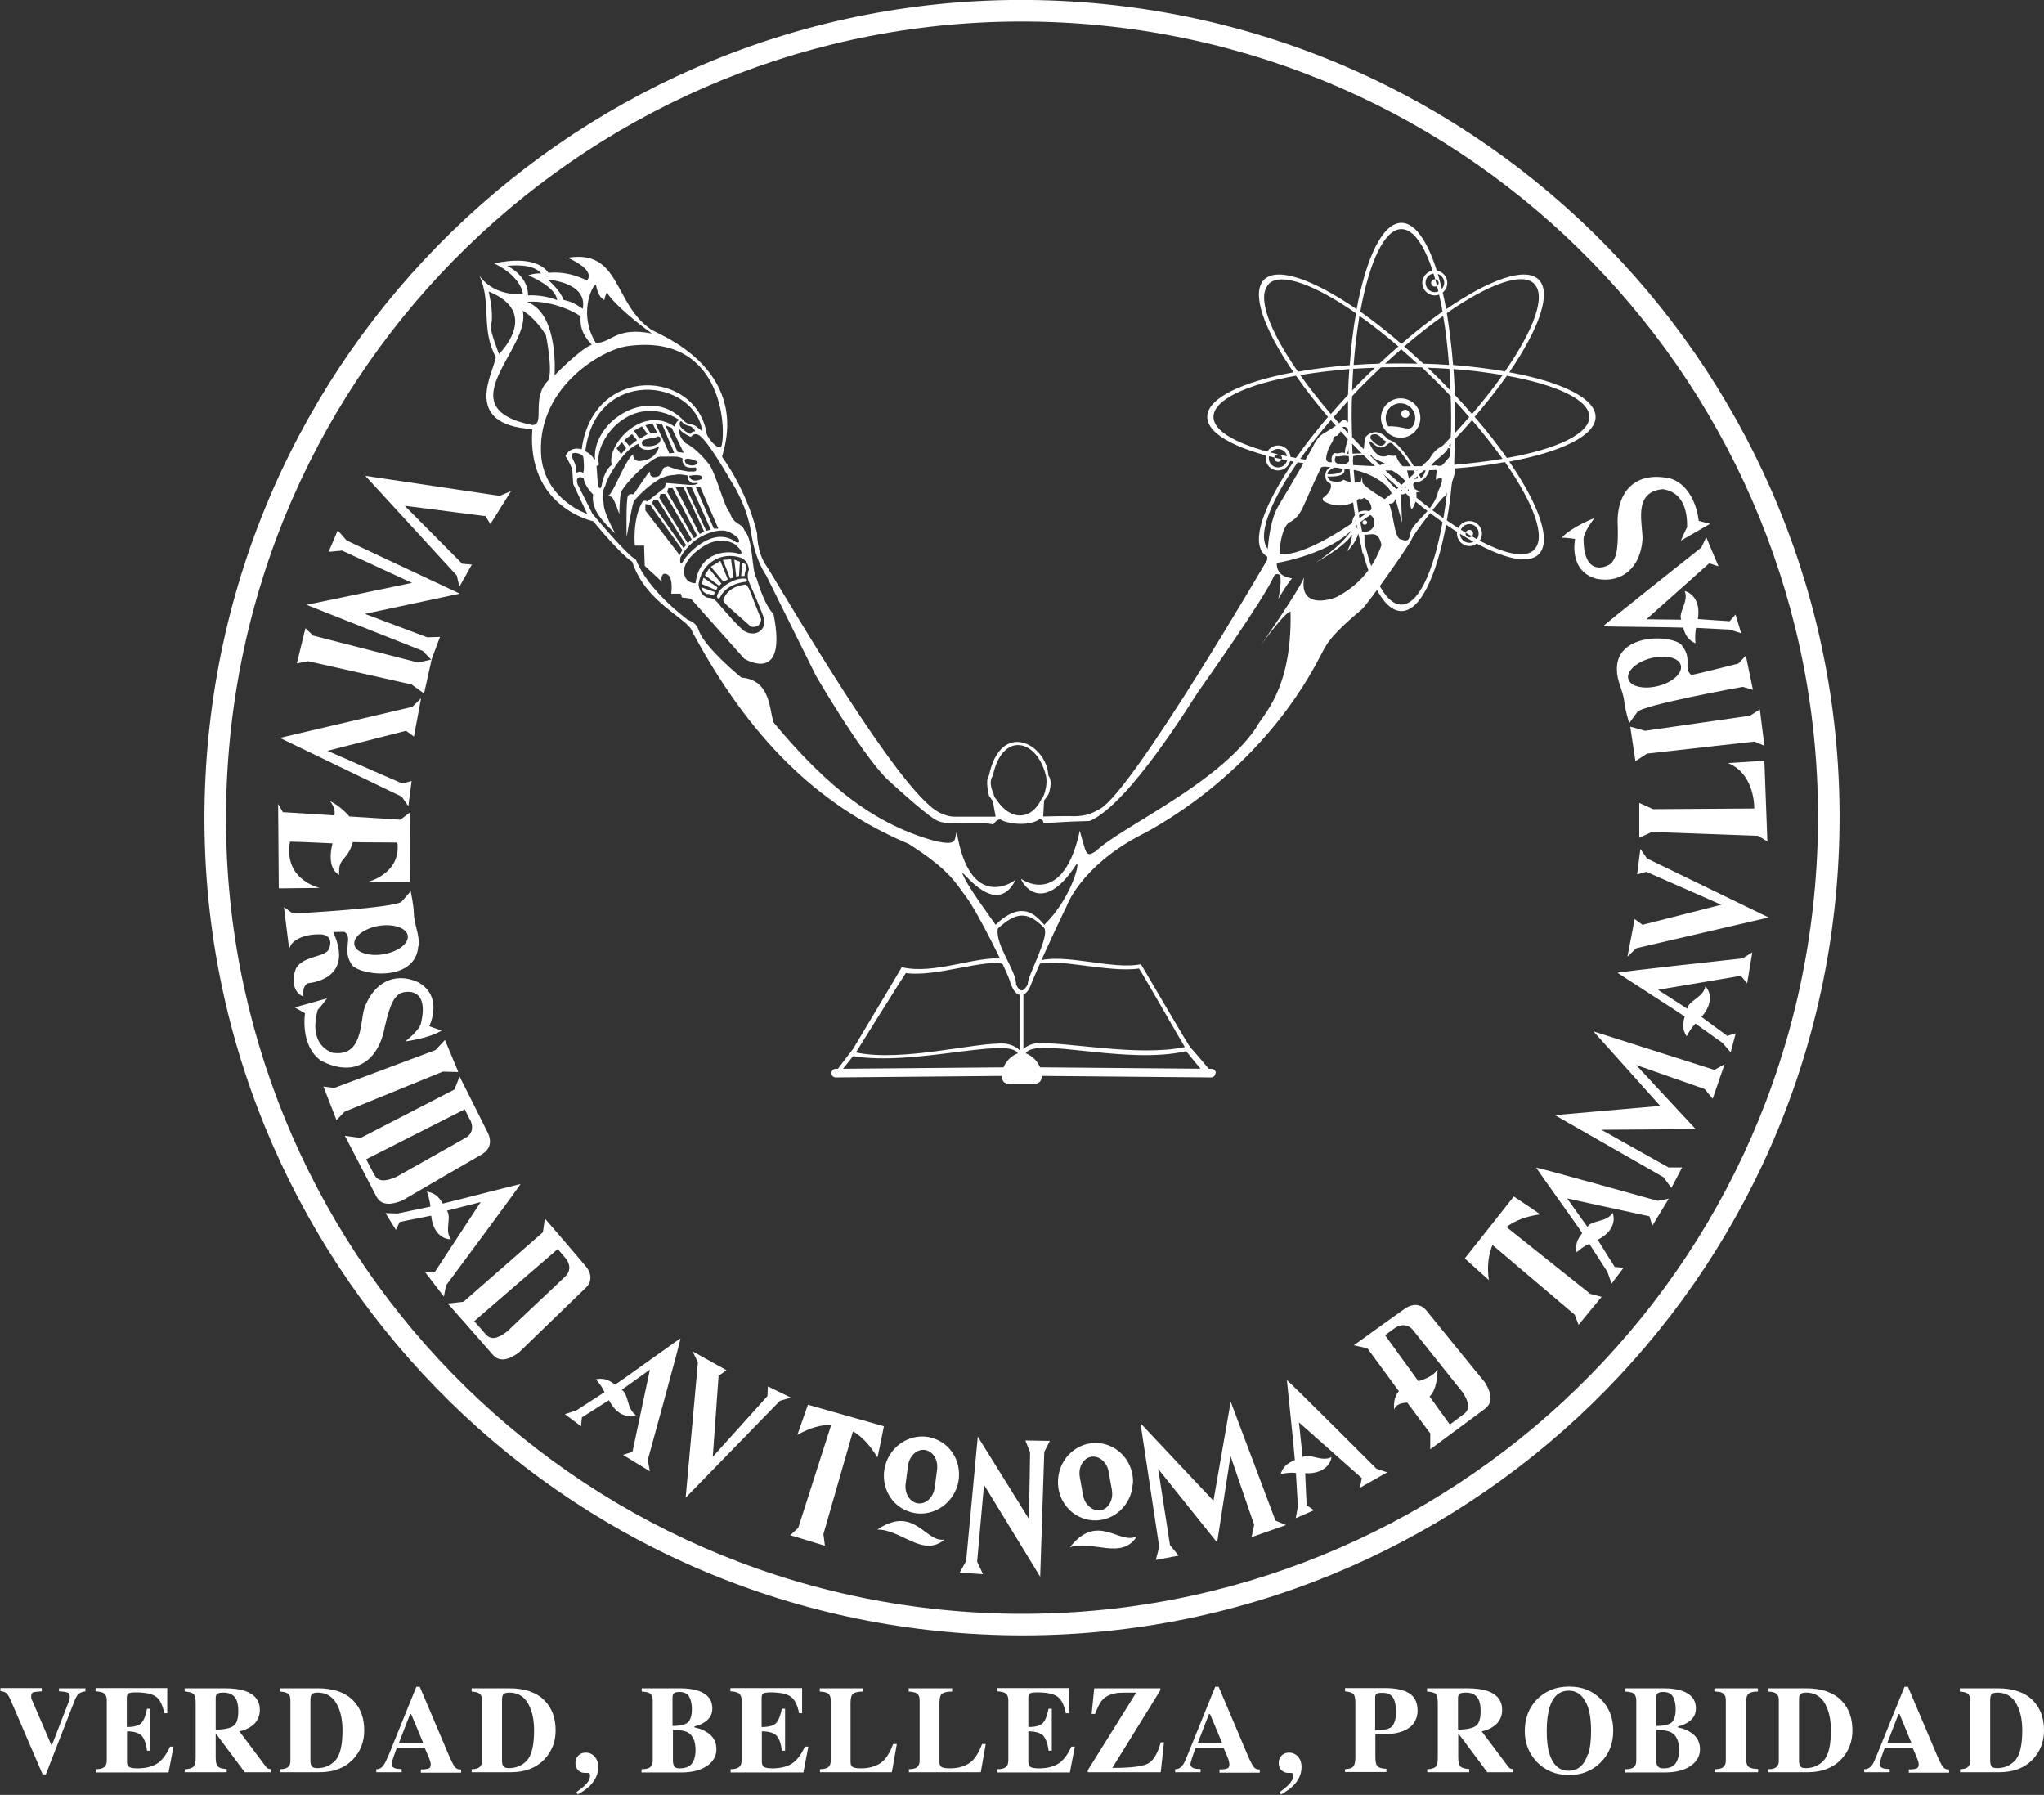 <?xml version="1.0" encoding="UTF-8"?>
<svg id="Capa_1" data-name="Capa 1" xmlns="http://www.w3.org/2000/svg" viewBox="0 0 94.95 83.36">
  <rect x="0" y="0" width="94.95" height="83.36" fill="#333333" stroke="none"/>
  <defs>
    <style>
      .cls-1 {
        fill: #fff;
      }
    </style>
  </defs>
  <g>
    <path class="cls-1" d="M56.46,49.84c0,.11-.09,.2-.2,.2l-7.87-.07c0,.14-.03,.37-.38,.37s-.7,0-1.09,0c-.39,0-.38-.27-.37-.37l-7.73,.07c-.11,0-.2-.09-.2-.2s.09-.2,.2-.2l7.98-.07c.13-.17,.23-.3,.41-.41,.06-.05,.11-.08,.17-.09v-3.01h.16v3c.05,0,.11,.03,.16,.06,.16,.08,.36,.26,.5,.45l8.08,.07c.11,0,.2,.09,.2,.2Zm-.3-.2v.22h-17.24v-.22l.71-.93s2.08-3.47,2.26-3.79c1.53,.36,3.44-.54,4.76-.4,.08,.18,.31,.73,.31,.73l.19,.62,.29,.24,.26-.22,.23-.69s.1-.24,.23-.55c1.23-.42,3.52,.41,4.84,.13,.19,.32,2.27,3.89,2.32,3.9,.05,.02,.83,.96,.83,.96Zm-8.88-.72c-.41-.78-4.82,.61-7.65,.13-.06,.07-.52,.65-.52,.65h7.46s.13-.55,.71-.78Zm.15-2.71l-.33-.31-.23-.58s-.14-.33-.22-.53c-.77-.31-3.2,.61-4.57,.4-.19,.27-2.2,3.49-2.32,3.69,2.19,.46,5.61-.5,6.93-.41,.6,.09,.73,.39,.73,.39v-2.63Zm.77,2.25c1.32-.09,4.65,.63,6.84,.17-.13-.2-1.94-3.37-2.13-3.65-1.37,.21-3.9-.51-4.67-.2-.08,.2-.22,.53-.22,.53l-.23,.58-.33,.31v2.63s.13-.3,.74-.39Zm7.62,1.24s-.67-.81-.72-.88c-2.8,.65-7.04-.68-7.45,.1,.58,.23,.71,.78,.71,.78h7.46Z"/>
    <path class="cls-1" d="M33.15,27.66s-.2-.1-.31-.07c-.01,0-.26-.12-.25-.31,.07,.03,.63,.22,.63,.22l-.07,.15Zm.12-.25l.06-.13-.65-.45-.08,.29,.67,.29Zm-.53-.7l.2-.3,.57,.69-.1,.11-.67-.5Zm.87,.31l.2-.11-.35-.86-.44,.27,.59,.7Zm-.04-1.02l.39-.02,.11,.84-.15,.05-.34-.87Zm33.51-2.94c-.15,.12-1.39,1.69-1.49,1.96-.1,.26-2.04,3.03-2.35,3.3-1.6,1.33-1.66,1.72-1.86,2.06-2.93,5.74-8.15,8.28-8.48,8.45-2.71,1.45-3.34,3.23-3.34,3.23,0,0-.94,1.92-1.64,3.59-.23,.72-.72,.79-.98,0-.14-.54-1.58-3.37-2.02-3.94-.54-.72-.79-1.29-2.7-2.51-4.35-1.84-7.47-5.05-10.05-9.84-.18-.64-2.17-1.33-2.8-3.27-.57-.36-1.81-1.88-1.81-1.88,0,0-3.11-.64-2.83-4.28-3.36-.21-1.76-2.69-1.7-3.35-.7-1.29-.19-2.51-.75-3.76,.75,1.01,2.01,.83,2.01,.83,0,0-.05-.79-1.34-1.42,1.8-.37,2.35,.19,2.53,.44,.99-.1,1.78,.36,1.78,.36,0,0,.51-.42-.88-1.06,2.47-.4,2.1,2.16,3.89,3.35,.3,.2,4.56,1.76,3.27,5.89,1.28,1.81,1.63,3.57,1.63,3.57,0,0-.01,.86,.41,1.47,.43,.61,5.37,9.23,7.6,11.16,.56,.53,1.14,.52,1.14,.52h1.93l-.13-.72-.18-.26s-.19-.73,0-.93c.55-2.62,2.68-1.47,2.76,0,.24,.28,0,.88,0,.88l-.2,.28-.04,.74s1.21-.03,1.4-.01c.66,0,.96-.19,1.25-.35,1.53-.87,7.75-11.55,7.75-11.55,0,0,.03-1.71,.53-2.52,.49-.81,1.58-2.68,1.66-2.87,.21-.4,.47-.51,.47-.51,0,0,.56-.32,.76-.52,.19-.2,.39,.04,.45,.17,.12,.56-.15,1.32-.15,1.32l.75-.03,.08-.72s.19-.28,.52-.26c.33,.02,.51,.31,.51,.31,0,0,.19,.09,.28,.13,.55,.34,1.29,1.7,1.29,1.7,0,0,.22-.18,.26-.59,.25-.69,.6-.83,.72-.9,.22-.11,.59,.08,.59,.08,0,0-.06,.72,0,.98,.06,.26-.33,1.17-.49,1.29ZM27.68,15.93c.74-.01,.93-.77,2.6-.44-1.12-.81-1.96-1.62-2.08-1.91-.04,.04-.11,.23-.13,.36-.17-.12-.29-.23-.39-.72-.2,.06-.81,1.41,0,2.71Zm-.72-1.23c-.06-.11-1.28-.78-2.48-.68,1.5,.55,1.28,3.41,1.28,3.41,0,0,1.21-1.24,1.73-1.42-.16-.19-.58-.57-.52-1.32Zm-1.51-1.71s.57,.48,.73,.94c.43,.1,.53,.18,.89,.41,.24-1.23-1.61-1.35-1.61-1.35Zm-.92,.73c.53-.03,1.02,.09,1.35,.22-.06-.64-1.34-1.15-1.34-1.15,0,0,.27-.11,.59-.09-.37-.51-1.57-.35-1.57-.35,0,0,.97,.43,.97,1.37Zm-1.34,2.71s1.96-1.91-.49-2.89c.09,.41,.24,1.23,.09,1.61,0,.31,.39,1.29,.39,1.29Zm2.28,1.23c.22-.47-.11-2.09-.11-2.09,0,0-.44-.77-1.08-1.14,.43,1.74-3.59,4.5,.45,5.31,.62,0-.09-1.29,.75-2.08Zm1.81,6.21l-.65-1.38-.05-.71s-.17-.41-.31-.59c.03-.15,.3-.46,.75-.32,.53-3.98,5.35-3.71,5.81-.71,.06,.19,.45,.69,.66,.61,.25-.46,.29-5.36-4.37-4.69-1.19,.17-4.29,1.98-3.97,5.21,.25,1.97,2.13,2.58,2.13,2.58Zm5.35-3.84c-.4-2.48-4.97-2.97-5.44,.93,.3,.14,.38,.34,.45,.4-.16-1.77,2.45-3.48,4.06-1.89,.14,.18,.31,.24,.45,.25,.14,.01,.31,.19,.48,.31Zm-.62-.25c-.13-.02-.28-.1-.34-.21-.02,0-.07-.04-.1,.08-.05,.26,.5,.51,.5,.51,0,0,.04-.12,.22-.13,.03-.02-.14-.23-.27-.25Zm-2.78,.94l.36-.28-.23-.28-.36,.28,.24,.28Zm-.34-.18l-.25,.28,.21,.27,.24-.27-.2-.28Zm.82-.16l.37-.22-.26-.36-.37,.2,.26,.38Zm.52-.25h.31l-.23-.47-.33,.09,.25,.39Zm-.3,.58c.19,.03,.52,.04,.72-.18,.1-.22-.06-.31-.14-.24-.09,.06-.61,.08-.67,.2-.06,.12,.01,.21,.09,.22Zm1.16,.35l.23-.03-.57-1.34-.3-.03,.65,1.41Zm.4-.07l.27,.04-.56-1.16-.29-.12,.57,1.25Zm.05-1.5c-2.2-1.34-3.96,.97-3.72,2.06-.01,.12-.11,.08-.11,.08,0,0,.05,.68,.06,.83,.04,.29,.16,.26,.18,.07,.02-.09,.11-.66,.47-.94-.27-.9,1.42-2.84,2.94-1.76,0-.15,.08-.26,.18-.33Zm-4.47,1.69c-.05-.12-.66-.29-.48,.09,.17,.37,.19,.44,.19,.7,.06-.05,.2-.11,.3,0,.07-.05,.05-.66,0-.78Zm37.1,4.11c-.15-.67-.48-.43-.79-.46,.04,.27-.09,.89-.09,.91,0,.03-.07-.96-.19-.96-.14,.49-.54,.84-.54,.84,0,0,.25-.38,.24-.79-.3,.55-1.69,1.3-1.69,1.3,0,0,1.16-.71,1.7-1.54-.93,1.04-3.23,1.53-3.5,1.55-.02,.64,.57,.69,.71,.72-.28,.32-.64,.96-.64,.96,0,0,.18-.78,.08-1.09-.05-.09-.21-.1-.28,.02-.39,.96-3.33,5.11-3.52,5.38-.19,.26-3.18,5.21-5.04,6-1.3,.03-2.15,.11-2.15,.11,0,0,.02-.19-.18-.19-.57,.39-1.67,.16-1.82,0-.16,.03-.21,.08-.33,.24-.64-.15-2.03,.05-2.51-.14-.36-.08-1.82-1.42-2.44-1.98-1.25-1.27-3.29-4.79-3.29-4.79l-2.31-4.66s-.5-.66-.7-1.99c-.2-1.33-.96-2.43-.96-2.43,0,0-1.1-1.95-1.5-2.11-.21-.1-.33,.1-.33,.1,0,0-.45-.17-.57-.42,0,.45,.24,.63,.33,.72,.45,.21,.9,.76,1.02,.9,.35,.36,.76,2.09,1.02,2.31,.18,.6,.56,.47,.68,.83,.43,.45,.32,1.88,.57,2.24,.24,.82,.55,1.44,.78,1.64,.68,3.35-1.36,2.08-1.36,2.08l-2.48-2.79-.41-.05-.06-.18h-.44s.15-.98-.35-.92c-.17,.12-.08,.37-.08,.37l-.8-.74-.03-.94h-.43s-.12-1.21,.34-2.01c.08-.14,.24-.04,.24-.04l.81-.64,.05-.22,.97,.08s.42,.07,.53-.08c-.19,0-.29,.04-.36-.05-.14-.07-.13-.29-.13-.29,0,0-.36-.1-.6-.03-.28,0-.53,.11-.67,.17-.63,.36-1.09,.89-1.23,1.05-.12,.37-.33,1.67-.33,1.67,0,0-.04-1.69,.06-1.93,.09-.11,.26-.06,.26-.06l.68-.99,.08-.06s0,.16,.04,.18c.1,.15,.38,.02,.38,.02l.1-.14,.13-.25,.19-.06s.41,.15,.43,.15c.03,0,.48,.09,.51,.09s.22,0,.3,0c.15-.06,.05-.19,.05-.19,0,0-.3,.05-.46-.04-.07-.03-.22-.26-.14-.37-.2-.13-.51-.09-.96-.09-.19-.02-.32,.07-.46,.17-.66,.41-1.38,1.28-1.45,1.48-.07,.2-.08,1.02-.08,1.02,0,0-.24-.71-.34-.78-.1-.07-.18-.08-.18-.08,0,0,.12-.06,.14-.16,.14-.11,.7-1.55,1.02-1.76,.01,.49,.53,.27,.7,.23,.43-.18,.51-.6,.51-.6,0,0-.36,.23-.71,.14-.12-.03-.24-.13-.23-.26-.64,.16-1.52,1.62-1.55,1.92-.17,.3-.17,.67-.09,.81-.03,.44,.54,1.43,.54,1.43,0,0-.84-.73-.96-1.22-.12-.29-.07-.59-.07-.59,0,0-.39-.36-.44-.76-.44-.16-.28,.29-.28,.29l.69,1.37s1.61,1.94,2.02,2.13c.57,1.44,2.29,2.7,2.4,2.79,.36,.14,.44,.28,.54,.55,.29,.75,1.81,2.02,1.96,2.14,1.39,.11,1.29,1.54,1.5,2.09,2.55,3.07,4.78,4.76,7.53,5.51,1.05,.22,.84-.07,.97-.44,.62,3.76,2.69,2.31,2.75,2.21-.88,1.8-2.38-.31-2.49-.3,.15,.52,1.4,2.18,1.55,2.41,1.33-1.29,1.99-.27,2.26,0,1.24-1.2,1.68-2.93,1.5-2.82-1.64,2.54-2.61,.77-2.57,.69,.57,.39,2.07,.8,2.72-2.24,.07,.29,.18,.64,.24,.85,.14,.41,.33,.19,.51,.1,1.18-1.14,5.6-3.06,7.42-5.7,.3-.62,1.7-1.74,1.62-5.42-.23-.04-1.38,1.56-1.38,1.56,0,0,1.74-2.5,2.01-3.15-.28,1.63,1.55,.94,1.61,.85,.91-.49,1.6-1.27,1.98-2.34Zm-29.38,1.21c0-.26-.13-.5-.38-.6-.91-.3-1.81,.25-1.96,1.22,0,.29,.22,.65,.52,.65,.21,0,.39,.25,.39,.25,0,0,1.06,1.26,1.29,1.33,.49,.22,.94-.09,.84-.61-.04-.22-.7-1.72-.7-1.72,0,0-.11-.2-.02-.53Zm-.6-1.19c-.2-.14-.7-.36-1.35-.03-.24,.12-.95,.58-1.06,1.14-.07,.57,.39,.69,.53,.66,.2-1.58,1.66-1.51,2.03-1.35,.25,.01,0-.28-.15-.41Zm.09-.32c-.08-.08-.38-.34-.7-.35-.28-.02-1.35,.15-1.97,1.24-.07,.4,.1,.27,.13,.17,.26-.42,1.44-1.63,2.45-.87,.06,.03,.24,.05,.09-.19Zm-2.53-2.37h-.37l1.12,2.18,.21-.11-.97-2.08Zm1.07,2.03l.2-.05-.89-1.97h-.26l.94,2.03Zm-1.56-1.98h-.21l-.06,.17,1.25,2.16,.15-.11-1.14-2.21Zm-.35,.27h-.23l-.05,.19,1.32,2.1,.18-.18-1.23-2.11Zm-.34,.28h-.21l-.07,.15,1.46,2.08,.12-.13-1.31-2.09Zm-.36,.23s-.23-.04-.23-.04c0,0,0,.28,0,.3l1.59,2.07,.13-.24s-1.49-2.06-1.49-2.09Zm3.16,1.1l-.84-1.93h-.21l.84,1.93h.21Zm-1.35-2.45s0,.13,.12,.18c.09,.06,.23,.06,.46-.03,.13-.29-.58-.15-.58-.15Zm-.12-.54s.25,.12,.42,.02c.17-.1,.04-.16,.04-.16,0,0-.37-.17-.5-.1-.13,.07,.04,.24,.04,.24Zm1.7,6.32c.02,.12,.33,.38,.33,.38,0,0,.93,.83,.95,.84,.3,.07,.45-.09,.48-.34-.02-.02-.48-1.21-.48-1.21,0,0-.13-.36-.24-.4-.55,.05-.92,.33-1.04,.72Zm-.16-.12c.27-.58,.92-.71,1.2-.74,.03,0,.12-.09,0-.14-.48-.09-1.28,.42-1.33,.81,0,.1,.04,.13,.13,.07Zm1.15-1.01s0-.22,.08-.3c0-.01,.02-.35-.2-.29,0,.08-.04,.59-.04,.59h.17Zm-.4,.03l.14-.03,.04-.66-.26-.1,.09,.79Zm13,18.93c.19,.4,.35,.37,.56,0-.07-.31,1.07-2.29,.74-2.63-.78-.8-1.33-.7-2.14,.05-.12,.78,.85,1.92,.85,2.58Zm12.73-21.47c-.43,.23-.52,1.52-.47,1.62,1.01,.13,3.2-1.3,3.37-1.5-.06-.47,.46-.79,.86-.58,.14-.46-.32-.66-.32-.66,0,0-.09,.11-.22,.04-.47,.38-1.13,.41-1.62,.13-.1-.02-.07-.16-.07-.16,0,0,.48-.32,.36-.67-.33-.07-.32-.66,0-.75-.14-.03-.31-.06-.44,0-.91,1.86-.83,2.16-1.45,2.55Zm3.48-.4c-.25,0-.45,.19-.45,.43s.2,.43,.45,.43,.45-.19,.45-.43-.2-.43-.45-.43Zm0,.32c-.06,0-.11,.05-.11,.11s.05,.1,.11,.1,.11-.05,.11-.1-.05-.11-.11-.11Zm-1.58-1.83c.12,.04,.42,.11,.59-.05,.04,.03,.38,.18,.8,.11,.03-.08,.06-.27,.06-.27,0,0,0,.08,.02,.27,0,.19,1.04,.8,1.04,.8,0,0,.39,.08,.3-.31-.18-.48-1.36-1.14-2.18-1.08,.09,.4-.79,.33-.79,.33,0,0,.06,.16,.15,.2Zm3.24,2.71c.29,.12,.41,.1,.46-.31,.14-.51,1.12-1.04,1.29-1.92,.45-.93-.1-.52-.1-.52,0,0-.03-.16,.04-.39-.06-.25-.35-.09-.35-.09,0,0-.13,.6-.69,.6-.15,.09,0,.32,.09,.35,.1,.04,.19,.07,.19,.07,0,0-.14,.01-.21,.06,.08,.12-.07,.7-.22,.76-.07-.21-.12-.83-.13-.94-.09,.13-.14,.28-.35,.25,0,.18,.05,1.31,.05,1.31l-.31-1.11s-.03,.27-.3,.23c.24,.58,.24,1.53,.53,1.66Zm-2.68-3.25c-.14-.04-.23-.08-.39-.08-.12,.05-.38,.21-.32,.31,.15,.03,.75-.02,.7-.24Zm2.56,.98c.31,.13,.4-.07,.37-.33-.03-.25-.75-.66-.82-.68-.08-.02-.43-.17-.26,.18,.2,.41,.62,.78,.71,.83Zm-.9-1.02c.04-.1,.11-.24,.31-.22-.38-.16-.61-.27-.63-.38-.29-.05-.76,0-.86,.04-.01,.11-.01,.24-.22,.38,.28,.14,1.39,.18,1.41,.18Zm-1.52-.21c.05,0,.28-.21,.22-.33-.35-.1-.45,.02-.69-.02-.22,.47,.42,.36,.47,.36Zm-.65-.08c-.06-.2,.05-.46,.18-.41,.13,.04,.29-.08,.43,0-.04-.35,.28-.72,.13-1.13-.1-.15-.3-.1-.31-.02-.02,.21-.1,.23-.19,.34-.11,0-.18,.08-.18,.17,0,.12-.28,.36-.33,.9,.03,.22,.28,.15,.28,.15Zm4.93,.26c0,.14,.54-.47,.63-.65,.09-.18-.18-.34-.19-.21-.01,.15-.93,.79-.72,.77,.21-.02,.28-.06,.29,.08Zm-1.35,.6l.44-.11s-.71-1.21-1.14-1.53c-.02-.03-.12-.18-.25-.08-.1,.05-.3,.42-.78-.06-.07-.1-.12,0-.12,0,0,0,.31,.88,.88,.61,.09,0,.26,.05,.37,0,.12,.44,.5,.65,.5,.65l.12,.52Zm-1.06-1.82c-.19-.08-.22-.23-.43-.32-.08-.03-.36-.04-.29,.2,.52,.61,.7,.17,.72,.13Zm-18.1,16.64c.66,1.01,1.63,.95,2.09-.03,.08-.07,.12-.21,.12-.21,0,0,.19-.48,.08-.9-.43-1.7-2.03-2.03-2.46,.03-.23,.29,.01,.78,.04,.85,0,.1,.09,.21,.12,.25Z"/>
    <path class="cls-1" d="M74.12,19.36c0-.86-1.59-1.63-4.01-2.07,1.39-2.03,1.98-3.69,1.37-4.3-.61-.61-2.27-.02-4.3,1.37-.45-2.42-1.21-4.01-2.08-4.01s-1.63,1.59-2.08,4.01c-2.03-1.39-3.69-1.98-4.3-1.37-.61,.61-.02,2.28,1.37,4.3-2.42,.45-4.01,1.21-4.01,2.07s1.59,1.63,4.01,2.08c-1.39,2.03-1.98,3.69-1.37,4.3,.61,.61,2.28,.02,4.3-1.37,.45,2.42,1.21,4.01,2.08,4.01s1.62-1.59,2.08-4.01c2.03,1.39,3.69,1.98,4.3,1.37,.61-.61,.02-2.28-1.37-4.3,2.42-.45,4.01-1.21,4.01-2.08Zm-2.85-6.17c.56,.56-.02,2.13-1.36,4.06-.74-.13-1.55-.23-2.41-.3-.07-.86-.17-1.67-.29-2.41,1.93-1.34,3.5-1.92,4.06-1.36Zm-3.86,6.17c0,.32,0,.64-.02,.95-.21,.23-.43,.45-.66,.68-.23,.23-.45,.45-.68,.66-.32,0-.63,.01-.95,.01s-.64,0-.95-.01c-.23-.22-.45-.44-.68-.67-.23-.23-.45-.45-.66-.68-.01-.31-.02-.63-.02-.95s0-.64,.02-.95c.21-.23,.43-.46,.66-.68,.23-.23,.46-.45,.68-.66,.31,0,.63-.01,.95-.01s.64,0,.95,.01c.23,.22,.45,.44,.68,.66,.23,.23,.45,.46,.66,.68,.01,.31,.02,.63,.02,.95Zm-.55-1.76c-.18-.18-.36-.35-.54-.52,.34,.01,.68,.03,1.01,.05,.02,.33,.04,.67,.05,1.01-.17-.18-.35-.36-.52-.54Zm-.74-.71c-.3-.28-.59-.54-.89-.8,.62-.53,1.23-1.01,1.81-1.42,.12,.7,.21,1.46,.27,2.28-.39-.03-.79-.05-1.19-.06Zm-.28,0c-.25,0-.5-.01-.75-.01s-.5,0-.75,.01c.25-.23,.5-.46,.75-.67,.25,.22,.5,.44,.75,.67Zm-1.77,0c-.41,.01-.81,.03-1.19,.06,.06-.82,.16-1.58,.27-2.28,.58,.41,1.19,.89,1.81,1.42-.3,.26-.59,.52-.89,.8Zm-.2,.19c-.18,.17-.36,.34-.54,.52-.18,.18-.35,.36-.52,.54,.01-.34,.03-.68,.05-1.01,.33-.02,.66-.04,1.01-.05Zm-1.25,1.26c-.28,.3-.54,.59-.8,.89-.53-.62-1.01-1.23-1.42-1.81,.7-.12,1.47-.21,2.28-.28-.03,.39-.05,.79-.06,1.2Zm0,.28c0,.25,0,.5,0,.75s0,.5,0,.75c-.23-.25-.46-.5-.67-.75,.22-.25,.44-.5,.67-.75Zm0,1.78c.01,.41,.04,.8,.06,1.19-.82-.06-1.58-.16-2.28-.28,.41-.58,.89-1.18,1.42-1.8,.26,.29,.52,.59,.8,.89Zm.19,.2c.17,.18,.35,.35,.52,.53,.18,.18,.36,.35,.54,.52-.34-.01-.68-.03-1.01-.05-.02-.33-.04-.66-.05-1Zm1.26,1.25c.3,.28,.59,.54,.89,.8-.62,.54-1.23,1.01-1.81,1.42-.12-.7-.21-1.47-.27-2.28,.39,.03,.79,.05,1.19,.06Zm.28,0c.25,0,.5,0,.75,0s.5,0,.75,0c-.25,.23-.5,.46-.75,.67-.25-.22-.5-.44-.75-.67Zm1.78,0c.41-.01,.81-.03,1.19-.06-.06,.82-.15,1.58-.27,2.28-.58-.41-1.19-.89-1.81-1.42,.3-.25,.59-.52,.89-.8Zm.2-.19c.18-.17,.36-.35,.54-.52,.18-.18,.35-.36,.52-.53-.01,.34-.03,.68-.05,1-.33,.02-.66,.04-1.01,.05Zm1.25-1.26c.28-.3,.55-.59,.8-.89,.53,.62,1.01,1.23,1.42,1.8-.7,.12-1.46,.21-2.28,.28,.03-.39,.05-.79,.06-1.19Zm0-.28c0-.25,.01-.5,.01-.75s0-.5-.01-.75c.23,.25,.46,.5,.67,.75-.22,.25-.44,.5-.67,.75Zm0-1.78c-.01-.41-.03-.81-.06-1.2,.82,.06,1.58,.16,2.28,.28-.41,.58-.88,1.18-1.42,1.81-.26-.3-.52-.59-.8-.89Zm-2.48-7.7c.79,0,1.5,1.52,1.91,3.83-.61,.43-1.26,.93-1.91,1.5-.66-.56-1.3-1.07-1.91-1.5,.42-2.31,1.12-3.83,1.91-3.83Zm-6.17,2.55c.56-.56,2.13,.02,4.06,1.36-.13,.74-.23,1.55-.29,2.41-.86,.07-1.67,.17-2.41,.3-1.34-1.93-1.92-3.5-1.35-4.06Zm-2.56,6.17c0-.79,1.52-1.5,3.83-1.91,.43,.61,.93,1.26,1.49,1.91-.56,.66-1.06,1.3-1.49,1.91-2.31-.42-3.83-1.12-3.83-1.91Zm2.56,6.17c-.56-.56,.01-2.13,1.35-4.06,.74,.13,1.55,.23,2.41,.3,.07,.86,.17,1.67,.29,2.41-1.93,1.34-3.5,1.92-4.06,1.36Zm6.17,2.55c-.8,0-1.5-1.52-1.91-3.83,.61-.43,1.25-.93,1.91-1.5,.66,.57,1.3,1.07,1.91,1.5-.42,2.31-1.12,3.83-1.91,3.83Zm6.17-2.55c-.56,.56-2.13-.02-4.06-1.36,.13-.74,.23-1.55,.29-2.41,.86-.06,1.67-.16,2.41-.3,1.34,1.93,1.92,3.5,1.36,4.06Zm-1.27-4.26c-.43-.61-.93-1.26-1.5-1.91,.56-.65,1.07-1.3,1.5-1.91,2.31,.42,3.83,1.12,3.83,1.91s-1.52,1.5-3.83,1.91Zm-1.74,2.93c-.32,0-.58,.26-.58,.58s.26,.58,.58,.58,.58-.26,.58-.58-.26-.58-.58-.58Zm0,1.01c-.24,0-.44-.19-.44-.43s.2-.44,.44-.44,.43,.2,.43,.44-.2,.43-.43,.43Zm0-.26c-.1,0-.18-.08-.18-.17s.08-.17,.18-.17,.17,.08,.17,.17-.08,.17-.17,.17Zm-8.89-4.26c-.32,0-.58,.26-.58,.58s.26,.58,.58,.58,.58-.26,.58-.58-.26-.58-.58-.58Zm0,1.02c-.24,0-.43-.19-.43-.43s.2-.43,.43-.43,.43,.19,.43,.43-.19,.43-.43,.43Zm0-.26c-.1,0-.17-.08-.17-.18s.08-.17,.17-.17,.18,.08,.18,.17-.08,.18-.18,.18Zm7.28-8.89c-.32,0-.58,.26-.58,.58s.26,.58,.58,.58,.58-.26,.58-.58-.26-.58-.58-.58Zm0,1.01c-.24,0-.43-.2-.43-.44s.19-.43,.43-.43,.44,.2,.44,.43-.2,.44-.44,.44Zm0-.26c-.1,0-.17-.08-.17-.17s.08-.17,.17-.17,.18,.08,.18,.17-.08,.17-.18,.17Zm-1.59,5.19c-.5,0-.91,.41-.91,.91s.41,.92,.91,.92,.92-.41,.92-.92-.41-.91-.92-.91Zm-.57,1.3c-.08-.11-.12-.24-.12-.39,0-.38,.3-.68,.68-.68s.69,.31,.69,.68c0,.16-.05,.3-.14,.42-.22,.19-.46-.06-1.11-.03Zm.79-.39c-.1,0-.19-.08-.19-.19s.08-.19,.19-.19,.19,.09,.19,.19-.08,.19-.19,.19Z"/>
    <path class="cls-1" d="M49.81,.07C28.87-1.22,10.86,14.71,9.57,35.64c-1.29,20.93,14.64,38.95,35.57,40.24,20.94,1.29,38.95-14.64,40.24-35.57C86.67,19.38,70.75,1.36,49.81,.07Zm-4.61,74.81c-20.38-1.26-35.89-18.8-34.63-39.18C11.82,15.32,29.37-.18,49.75,1.07c20.38,1.26,35.89,18.8,34.63,39.18-1.25,20.38-18.8,35.89-39.18,34.63Z"/>
    <path class="cls-1" d="M22.54,23.97l-3.74-.48,2.67,2.69,.45,.04-.58,1.03-.12-.52-4.25-4.63,6.24,.93,.53-.22-.96,1.53-.24-.39Zm11.21,39.67l-1.58-.88,.25,.51-.57,6.29,4.38-4.5,.51-.15-1.07-.52-.02,.45-2.54,2.82,.27-3.76,.37-.26Zm42.19-20.98l-.34,1.77,.41-.39,6.15-1.43-5.65-2.74-.31-.44-.15,1.18,.43-.12,3.48,1.53-3.66,.93-.37-.27Zm-56.71-8.46l.33-1.77-.41,.4-6.15,1.44,5.66,2.73,.31,.44,.15-1.17-.43,.12-3.48-1.52,3.65-.93,.37,.27Zm26.43,38.9l-.27-.57,.32-3.57,2.61,4.27,.19-5.8,.26-.51-1.14-.02,.22,.55-.05,3.1-2.38-3.83-.54,5.78-.3,.54,1.07,.07ZM15.26,25.63l.63-.06,3.25,1.5-4.9,1.02,5.4,2.14,.4,.42,.4-1.07-.59,.02-2.9-1.09,4.41-.94-5.26-2.47-.41-.47-.42,.99Zm-1.07,3.54l-.4,1.64,.53-.1,4.8,1.08,.58,.42,.35-1.58-.63,.14-4.87-1.25-.37-.35Zm.83,21.28l.61,1.57,.38-.39,4.56-1.86,.72,.02-.62-1.49-.44,.47-4.71,1.76-.5-.07Zm66.94-15.83l-.21-1.67-.46,.29-4.87,.7-.69-.19,.24,1.6,.54-.35,4.99-.56,.47,.2Zm.14,4.46l-.14-3.75s-1.23,.08-1.69,.11c1.27,.51,1.22,2.11,1.22,2.11l-4.7,.03-.64-.29v1.62s.58-.27,.58-.27l4.94,.18,.43,.26Zm-69.18-1.76l.03,3.94s1.82-.02,1.89-.02c.07,0-1.69-.33-1.37-2.15,.57,.01,1.98,.08,1.98,.08,0,0-.34,1.12,.31,1.46-.07-.83,.37-.6,.63-1.52,.46,.02,1.52,.01,2.07,.02,.18,1.46-1.38,1.83-1.38,1.83h1.96s.02-3.24,.02-3.24l-.46,.35-2.37-.15s-.41-.49-.9-.71c.3,.35,.2,.66,.2,.66l-2.39-.15-.23-.4Zm6.46,8.28c-1.03-.46-2.05,.02-2.47,1.28-.19,.72-.09,2.24-1.49,2.01-.07-.05-1.11-.35-.66-1.99,.1-.09,.43-.53,.43-.53l-1.5,.42,.48,.27s-.25,1.5,.74,2.2c1.55,.81,2.67,.03,2.96-1.55,.28-1.23,.47-1.38,.69-1.56,.29-.15,1.4-.31,.99,1.4-.11,.35-.73,.82-.73,.82,0,0,1.11-.14,1.7-.51-.18-.05-.58-.2-.58-.2,0,0,.7-1.4-.55-2.06Zm54.84-18.71c1.11,.19,1.99-.51,2.08-1.85,.01-.74-.46-2.2,.95-2.32,.08,.03,1.16,.06,1.12,1.77-.07,.11-.29,.62-.29,.62l1.36-.78-.53-.14s-.12-1.52-1.26-1.95c-1.7-.41-2.6,.62-2.5,2.22,.03,1.27-.12,1.45-.29,1.69-.25,.22-1.29,.64-1.3-1.12,.02-.36,.51-.97,.51-.97,0,0-1.05,.4-1.52,.91,.19,0,.62,.06,.62,.06,0,0-.34,1.52,1.03,1.86ZM19.43,43.94c-.12,1.76-2.92,1.35-3.13,.8-.4-.66,.11-1.21-.3-1.46-.18,0-.38,0-.52,.01,1.02,2.24-1.16,2.37-1.16,2.37,0,0-.3,.08-.22,.62-.32-.09-.63-.56-.36-1.28,.31-.63,1.39-.52,1.55-.94,.13-.36,.03-.6-.32-.66-1.09-.06-1.44,.46-1.44,.46l-.1,.2-.24-1.93,.42,.3s4.87-.26,5.06-.57c.14-.16,.41-.47,.41-.47,0,0,.14,.7,.14,.98,.02,.61,.27,.99,.23,1.56Zm-.49-.49c-.06-.36-.67-.56-1.35-.45-.68,.12-1.19,.51-1.13,.87,.06,.36,.67,.56,1.35,.45,.69-.12,1.19-.5,1.13-.87Zm56.17-12.37c-.03-1.76,2.79-1.6,3.05-1.06,.46,.62,.02,.98,.4,1.33,.18-.02,2.19-.53,2.19-.53l.35-.37,.33,1.59-.47-.14s-4.74,.85-4.91,1.18c-.13,.18-.37,.51-.37,.51,0,0-.2-.68-.22-.96-.07-.61-.35-.96-.35-1.54Zm.53,.45c.09,.36,.72,.5,1.39,.33,.67-.17,1.14-.6,1.05-.96-.09-.36-.71-.5-1.39-.33-.67,.17-1.15,.61-1.05,.96ZM22.44,53.58c-.25,.14-3.3,1.91-3.74,2.17-.38,.16-.94,.31-1.2-.15-.21-.4-1.48-2.85-1.48-2.85l.73,.1,4.36-2.25,.24-.6s1.04,2.06,1.31,2.61c.23,.47,.03,.81-.22,.96Zm-.61-1.57c-.06-.13-.11-.23-.24-.49l-4.58,2.32c.21,.4,.32,.62,.39,.74,.22,.39,.67,.22,1.01,.08,.38-.22,3.03-1.7,3.24-1.83,.22-.12,.39-.41,.19-.82Zm5.4,7.78c-.21,.2-2.74,2.65-3.11,3.01-.33,.25-.84,.53-1.2,.15-.29-.34-2.12-2.41-2.12-2.41l.73-.08,3.69-3.23,.09-.64s1.51,1.75,1.9,2.22c.34,.4,.23,.78,.02,.98Zm-.97-1.37c-.09-.11-.16-.19-.35-.41l-3.88,3.35c.29,.33,.46,.52,.55,.63,.31,.33,.71,.05,1-.17,.31-.31,2.53-2.38,2.7-2.56,.18-.17,.27-.49-.02-.84Zm-8.36-2.09l.49,.79,.18-.37s1.11-.22,1.46-.29c.1,.98,.73,1.11,.92,1.1-.32-.42,.05-1.02-.19-1.33,.31-.08,1.57-.4,1.57-.4l-2.14,3.26-.46-.03,.89,1.16,.1-.52s3.5-4.71,3.46-4.71c-.04,0-3.34,.85-3.61,.91-.2-.35-.41-.5-.74-.56,.16,.44,.16,.7,.16,.7l-1.52,.32-.57-.02Zm8.34,9.35l.75,.56,.04-.41s.96-.61,1.26-.8c.44,.87,1.08,.77,1.25,.69-.44-.28-.32-.97-.66-1.17,.26-.19,1.31-.94,1.31-.94l-.81,3.82-.44,.14,1.25,.76-.1-.52s1.56-5.66,1.52-5.65c-.04,.01-2.81,2.01-3.04,2.15-.32-.26-.57-.31-.89-.25,.31,.35,.4,.6,.4,.6l-1.3,.84-.54,.18Zm33.95,4.83l.85-.37-.34-.23s-.06-1.13-.07-1.49c.98,.05,1.21-.56,1.22-.75-.46,.25-1.01-.2-1.34,0-.03-.32-.17-1.61-.17-1.61l2.92,2.59-.09,.45,1.27-.72-.5-.17s-4.15-4.15-4.16-4.11c0,.04,.36,3.43,.37,3.71-.38,.15-.56,.34-.66,.65,.46-.1,.71-.05,.71-.05l.09,1.55-.1,.56Zm14.67-10.89l.56-.74-.41-.04s-.61-.96-.79-1.26c.87-.44,.77-1.08,.69-1.25-.27,.45-.97,.32-1.17,.65-.19-.26-.94-1.32-.94-1.32l3.82,.83,.14,.43,.76-1.25-.52,.1s-5.66-1.58-5.64-1.54c.01,.04,2,2.81,2.14,3.04-.26,.32-.32,.56-.26,.89,.35-.31,.59-.39,.59-.39l.84,1.3,.19,.54Zm5.53-10.73l.24-.9-.39,.12s-.92-.67-1.2-.88c.65-.74,.32-1.29,.18-1.42-.09,.52-.79,.66-.84,1.04-.27-.18-1.36-.88-1.36-.88l3.85-.65,.29,.35,.24-1.44-.45,.28s-5.84,.63-5.81,.67c.03,.03,2.9,1.87,3.12,2.03-.12,.39-.09,.64,.09,.92,.21-.41,.41-.59,.41-.59l1.26,.9,.37,.43Zm.5-19.46l-.27-.89-.27,.31s-1.13-.07-1.48-.1c.16-.97-.42-1.26-.61-1.3,.2,.49-.31,.98-.16,1.33-.32,0-1.62-.02-1.62-.02l2.92-2.6,.43,.14-.57-1.35-.23,.48s-4.6,3.64-4.56,3.66c.04,.01,3.45,.04,3.72,.06,.1,.39,.27,.59,.57,.73-.04-.47,.03-.72,.03-.72l1.55,.08,.55,.17Zm-43.36,35.81s-.37,1.05-.49,1.4c.58-.33,1.1-.47,1.57-.46l-1.53,4.78-.37,.34,1.61,.49-.07-.54,1.36-4.73,.03-.04c.43,.26,.8,.68,1.12,1.21,.05-.18,.3-1.45,.3-1.45,0,0-3.33-.94-3.53-1Zm30.53-6.78s.83,.75,1.1,.99c-.09-.66-.01-1.2,.17-1.63l3.82,3.24,.18,.47,1.07-1.3-.53-.14-3.85-3.07-.02-.05c.41-.3,.94-.49,1.55-.57-.14-.11-1.23-.83-1.23-.83,0,0-2.14,2.71-2.28,2.88Zm-11.7,11.23l-3.38-3.59,.87,5.75-.16,.6,1.06-.2-.4-.49-.55-3.54,2.74,3.42,.62-4.02,1.1,3.2-.12,.57,1.6-.56-.49-.21-2.08-5.52-.8,4.59Zm20.78-18.33l-4.91,.43,5.04,2.88,.37,.5,.5-.95h-.63s-3.12-1.75-3.12-1.75l4.38-.03-2.77-2.98,3.19,1.12,.37,.45,.55-1.6-.47,.26-5.62-1.79,3.11,3.47Zm-8.12,14.04c-.36,.27-2.58,1.91-2.58,1.91v-.74s-1.07-1.43-1.07-1.43c-.27,.02-.5,.07-.61,.32-.03-.4,.06-.66,.22-.85l-1.46-1.99-.63-.14s1.88-1.36,2.37-1.7c.43-.3,.8-.16,.98,.06,.18,.22,2.4,2.96,2.73,3.35,.22,.35,.46,.88,.04,1.21Zm-1.08-.74c-.28-.34-2.16-2.72-2.32-2.91-.16-.19-.47-.31-.84-.06-.12,.08-.2,.15-.44,.32l1.55,2.14c.34-.11,.68-.24,.89-.54-.02,.67-.16,1.05-.37,1.25l.94,1.3c.36-.27,.56-.42,.67-.5,.35-.28,.11-.7-.08-1.01Zm-15.13,6.69c-.8,.43-1.81-1.14-3.11,.51,1.05-.35,2.42,.62,3.11-.51Zm-.19-2.43c-.06,.99-.89,1.75-1.85,1.69-.96-.06-1.69-.91-1.62-1.9,.06-.99,.89-1.75,1.85-1.69,.96,.06,1.69,.91,1.63,1.9Zm-.97,.27l-.15-.84c-.08-.45-.45-.76-.82-.69-.37,.07-.6,.49-.52,.94l.15,.84c.08,.45,.45,.76,.82,.7,.37-.07,.6-.49,.52-.94Zm-7.77,2.31c-.9,.17-1.39-1.63-3.13-.46,1.11-.02,2.12,1.32,3.13,.46Zm.55-2.37c-.36,.93-1.38,1.4-2.27,1.05-.9-.34-1.33-1.38-.98-2.3,.36-.93,1.38-1.4,2.27-1.05,.9,.35,1.33,1.38,.98,2.31Zm-1.01-.03l.11-.85c.06-.46-.2-.86-.57-.91-.37-.05-.72,.28-.78,.73l-.11,.84c-.06,.45,.2,.86,.57,.91,.37,.05,.72-.28,.78-.73Z"/>
  </g>
  <g>
    <path class="cls-1" d="M1.94,78.41v.14c-.21,.01-.34,.03-.4,.05-.06,.02-.09,.08-.09,.18,0,.03,0,.06,0,.08,0,.03,.01,.05,.03,.08l.92,2.14h0l.76-1.96s.03-.09,.05-.13c.02-.07,.03-.13,.03-.18,0-.11-.03-.18-.1-.2-.07-.03-.2-.05-.4-.06v-.14h1.23v.14c-.14,.02-.25,.06-.32,.12-.07,.07-.14,.18-.2,.35l-1.32,3.39h-.15l-1.49-3.46c-.06-.14-.12-.24-.18-.3-.06-.06-.16-.1-.29-.11v-.14H1.94Z"/>
    <path class="cls-1" d="M4.45,82.32v-.15c.17,0,.28-.03,.35-.07,.11-.06,.16-.17,.16-.34v-2.8c0-.17-.06-.28-.17-.34-.06-.03-.18-.06-.35-.07v-.15h3.33v1.17h-.14c-.07-.37-.2-.63-.37-.76-.18-.14-.5-.21-.96-.21-.18,0-.29,.02-.34,.05-.05,.04-.07,.11-.07,.22v1.34c.33,0,.55-.06,.67-.18,.12-.12,.21-.35,.27-.67h.15v1.95h-.15c-.04-.33-.13-.56-.25-.7-.13-.13-.36-.2-.68-.2v1.4c0,.12,.03,.21,.09,.25,.06,.04,.19,.07,.39,.07,.37,0,.67-.07,.9-.21,.23-.14,.44-.41,.62-.8h.16l-.23,1.2h-3.38Z"/>
    <path class="cls-1" d="M8.58,82.17c.19,0,.33-.05,.4-.11,.07-.06,.11-.2,.11-.42v-2.56c0-.22-.04-.37-.13-.43-.06-.04-.18-.08-.38-.09v-.15h1.86c.39,0,.7,.04,.94,.12,.46,.16,.69,.46,.69,.88,0,.31-.12,.56-.36,.74-.19,.14-.38,.22-.59,.26l1.23,1.64s.07,.08,.1,.09c.04,.01,.08,.02,.13,.03v.14h-1.21l-1.35-1.81h0v1.13c0,.2,.03,.34,.1,.41,.07,.07,.2,.11,.41,.12v.15h-1.95v-.15Zm2.25-2c.16-.1,.24-.33,.24-.7,0-.22-.03-.4-.09-.53-.11-.22-.3-.33-.59-.33-.15,0-.26,.02-.3,.06-.05,.04-.07,.1-.07,.19v1.47c.38,0,.65-.06,.81-.16Z"/>
    <path class="cls-1" d="M13.01,82.17c.14,0,.25-.03,.31-.06,.11-.06,.17-.16,.17-.32v-2.85c0-.15-.05-.25-.16-.31-.06-.03-.17-.06-.32-.07v-.15h1.77c.71,0,1.26,.19,1.63,.57,.34,.35,.51,.81,.51,1.39,0,.52-.17,.96-.51,1.33-.39,.41-.91,.61-1.57,.61h-1.82v-.15Zm1.48-.13c.04,.05,.12,.08,.25,.08,.34,0,.62-.12,.84-.36,.22-.24,.33-.71,.33-1.39,0-.41-.06-.76-.18-1.05-.19-.47-.52-.71-.97-.71-.15,0-.25,.03-.29,.1-.03,.04-.05,.12-.05,.24v2.84c0,.12,.03,.2,.07,.26Z"/>
    <path class="cls-1" d="M17.49,82.17c.14,0,.25-.07,.33-.19,.06-.07,.13-.23,.24-.48l1.28-3.16h.16l1.29,3.04c.14,.34,.25,.56,.32,.66,.07,.1,.17,.15,.31,.14v.15h-1.87v-.15c.19,0,.31-.02,.37-.05,.06-.02,.09-.09,.09-.19,0-.05-.02-.11-.05-.21-.02-.05-.04-.12-.08-.2l-.15-.35h-1.3c-.08,.23-.14,.38-.16,.45-.05,.15-.08,.26-.08,.32,0,.08,.06,.14,.17,.18,.06,.02,.16,.03,.3,.03v.15h-1.18v-.15Zm2.17-1.22l-.56-1.34h-.05l-.52,1.34h1.12Z"/>
    <path class="cls-1" d="M21.91,82.17c.14,0,.25-.03,.31-.06,.11-.06,.17-.16,.17-.32v-2.85c0-.15-.05-.25-.16-.31-.06-.03-.17-.06-.32-.07v-.15h1.76c.71,0,1.26,.19,1.63,.57,.34,.35,.51,.81,.51,1.39,0,.52-.17,.96-.51,1.33-.39,.41-.91,.61-1.57,.61h-1.82v-.15Zm1.48-.13c.04,.05,.12,.08,.25,.08,.34,0,.62-.12,.84-.36,.22-.24,.33-.71,.33-1.39,0-.41-.06-.76-.18-1.05-.19-.47-.51-.71-.97-.71-.15,0-.25,.03-.29,.1-.03,.04-.05,.12-.05,.24v2.84c0,.12,.03,.2,.07,.26Z"/>
    <path class="cls-1" d="M26.78,83.23c.17-.12,.31-.23,.4-.32,.16-.16,.23-.3,.23-.44,0-.04,0-.07-.03-.1-.02-.02-.05-.03-.09-.03-.02,0-.04,0-.07,0-.03,0-.05,0-.05,0-.13,0-.23-.04-.31-.12-.08-.08-.13-.19-.13-.33,0-.15,.05-.26,.13-.35,.09-.09,.2-.14,.34-.14,.17,0,.31,.06,.42,.18,.11,.12,.17,.28,.17,.49,0,.31-.12,.59-.37,.85-.14,.14-.33,.28-.58,.42l-.07-.13Z"/>
    <path class="cls-1" d="M29.81,82.17c.16,0,.27-.03,.34-.06,.11-.06,.17-.18,.17-.34v-2.8c0-.17-.05-.28-.16-.34-.06-.03-.18-.06-.35-.07v-.15h1.78c.34,0,.63,.04,.86,.12,.43,.15,.64,.42,.64,.81,0,.24-.09,.43-.26,.57-.17,.14-.36,.23-.57,.27v.05c.22,.04,.4,.11,.56,.21,.31,.19,.46,.46,.46,.8,0,.32-.15,.58-.44,.78-.3,.2-.69,.3-1.18,.3h-1.86v-.15Zm2.15-2.18c.12-.12,.18-.32,.18-.62,0-.22-.04-.41-.12-.56-.08-.15-.23-.23-.46-.23-.12,0-.2,.02-.25,.06-.05,.04-.07,.11-.07,.22v1.3c.36,0,.6-.06,.72-.17Zm-.67,2.02c.05,.08,.14,.12,.27,.12,.27,0,.46-.07,.58-.22,.11-.15,.17-.36,.17-.63,0-.41-.12-.68-.36-.82-.15-.08-.38-.12-.69-.12v1.44c0,.1,.02,.18,.05,.22Z"/>
    <path class="cls-1" d="M33.94,82.32v-.15c.17,0,.28-.03,.35-.07,.11-.06,.16-.17,.16-.34v-2.8c0-.17-.06-.28-.17-.34-.06-.03-.18-.06-.35-.07v-.15h3.33v1.17h-.14c-.07-.37-.2-.63-.37-.76-.18-.14-.5-.21-.96-.21-.18,0-.29,.02-.34,.05-.05,.04-.07,.11-.07,.22v1.34c.33,0,.55-.06,.67-.18,.12-.12,.2-.35,.27-.67h.15v1.95h-.15c-.04-.33-.12-.56-.25-.7-.13-.13-.36-.2-.68-.2v1.4c0,.12,.03,.21,.09,.25,.06,.04,.19,.07,.39,.07,.37,0,.67-.07,.9-.21,.23-.14,.44-.41,.62-.8h.16l-.23,1.2h-3.38Z"/>
    <path class="cls-1" d="M38.08,82.17c.16,0,.27-.03,.34-.06,.12-.06,.17-.18,.17-.34v-2.8c0-.17-.05-.28-.16-.34-.06-.03-.18-.06-.35-.07v-.15h2.02v.15c-.23,0-.39,.04-.47,.1-.08,.06-.12,.2-.12,.43v2.73c0,.13,.03,.21,.1,.25,.07,.04,.2,.06,.39,.06,.35,0,.64-.08,.88-.23,.24-.15,.44-.45,.61-.9h.17l-.23,1.31h-3.34v-.15Z"/>
    <path class="cls-1" d="M42.21,82.17c.16,0,.27-.03,.34-.06,.11-.06,.17-.18,.17-.34v-2.8c0-.17-.05-.28-.16-.34-.06-.03-.18-.06-.35-.07v-.15h2.02v.15c-.23,0-.39,.04-.47,.1-.08,.06-.12,.2-.12,.43v2.73c0,.13,.03,.21,.1,.25,.07,.04,.2,.06,.39,.06,.35,0,.64-.08,.88-.23,.24-.15,.44-.45,.61-.9h.17l-.23,1.31h-3.34v-.15Z"/>
    <path class="cls-1" d="M46.33,82.32v-.15c.17,0,.28-.03,.35-.07,.11-.06,.16-.17,.16-.34v-2.8c0-.17-.06-.28-.17-.34-.06-.03-.18-.06-.35-.07v-.15h3.33v1.17h-.14c-.07-.37-.2-.63-.37-.76-.18-.14-.5-.21-.96-.21-.18,0-.29,.02-.34,.05-.05,.04-.07,.11-.07,.22v1.34c.33,0,.55-.06,.67-.18,.12-.12,.2-.35,.27-.67h.15v1.95h-.15c-.04-.33-.13-.56-.25-.7-.13-.13-.35-.2-.69-.2v1.4c0,.12,.03,.21,.09,.25,.06,.04,.19,.07,.39,.07,.37,0,.67-.07,.9-.21,.23-.14,.44-.41,.62-.8h.16l-.23,1.2h-3.38Z"/>
    <path class="cls-1" d="M50.53,82.22l2.25-3.61c-.44,0-.71,0-.8,.01-.08,0-.16,.02-.23,.04-.25,.05-.45,.16-.59,.35-.09,.11-.18,.31-.29,.59h-.16l.12-1.19h3.07v.09l-2.23,3.61c.8,0,1.34-.06,1.61-.18,.28-.12,.49-.46,.64-1.01h.15l-.15,1.39h-3.39v-.09Z"/>
    <path class="cls-1" d="M54.6,82.17c.14,0,.25-.07,.34-.19,.06-.07,.13-.23,.23-.48l1.28-3.16h.16l1.29,3.04c.14,.34,.25,.56,.32,.66,.07,.1,.17,.15,.3,.14v.15h-1.87v-.15c.19,0,.31-.02,.37-.05,.06-.02,.09-.09,.09-.19,0-.05-.02-.11-.04-.21-.02-.05-.05-.12-.08-.2l-.15-.35h-1.3c-.08,.23-.14,.38-.16,.45-.05,.15-.08,.26-.08,.32,0,.08,.06,.14,.17,.18,.07,.02,.17,.03,.3,.03v.15h-1.18v-.15Zm2.17-1.22l-.56-1.34h-.05l-.52,1.34h1.13Z"/>
    <path class="cls-1" d="M59.45,83.23c.17-.12,.3-.23,.39-.32,.16-.16,.24-.3,.24-.44,0-.04-.01-.07-.03-.1-.02-.02-.05-.03-.09-.03-.02,0-.04,0-.07,0-.03,0-.05,0-.05,0-.13,0-.22-.04-.31-.12-.08-.08-.13-.19-.13-.33,0-.15,.04-.26,.13-.35,.09-.09,.2-.14,.34-.14,.17,0,.31,.06,.42,.18,.11,.12,.17,.28,.17,.49,0,.31-.12,.59-.37,.85-.14,.14-.33,.28-.58,.42l-.07-.13Z"/>
    <path class="cls-1" d="M62.48,82.17c.19-.01,.32-.05,.38-.12,.06-.07,.1-.2,.1-.41v-2.56c0-.22-.03-.35-.1-.41-.07-.06-.19-.1-.38-.12v-.15h1.86c.49,0,.87,.08,1.12,.24,.26,.16,.39,.43,.39,.82,0,.19-.05,.37-.15,.53-.1,.17-.27,.3-.5,.4-.18,.07-.35,.11-.53,.13-.17,.02-.43,.02-.78,.02v1.08c0,.21,.03,.35,.11,.42,.07,.07,.21,.1,.4,.11v.15h-1.92v-.15Zm2.1-1.92c.18-.12,.27-.37,.27-.75,0-.26-.04-.48-.13-.64-.09-.16-.26-.24-.51-.24-.12,0-.2,.01-.25,.04-.05,.03-.08,.08-.08,.16v1.55c.34,0,.57-.05,.69-.12Z"/>
    <path class="cls-1" d="M66.29,82.17c.2,0,.33-.05,.4-.11,.07-.06,.1-.2,.1-.42v-2.56c0-.22-.04-.37-.12-.43-.06-.04-.18-.08-.38-.09v-.15h1.86c.39,0,.7,.04,.94,.12,.46,.16,.69,.46,.69,.88,0,.31-.12,.56-.36,.74-.18,.14-.38,.22-.59,.26l1.23,1.64s.06,.08,.1,.09c.04,.01,.08,.02,.13,.03v.14h-1.2l-1.35-1.81h0v1.13c0,.2,.03,.34,.1,.41,.07,.07,.2,.11,.41,.12v.15h-1.95v-.15Zm2.25-2c.16-.1,.24-.33,.24-.7,0-.22-.03-.4-.09-.53-.11-.22-.3-.33-.59-.33-.15,0-.26,.02-.3,.06-.05,.04-.07,.1-.07,.19v1.47c.38,0,.65-.06,.81-.16Z"/>
    <path class="cls-1" d="M74.34,78.89c.4,.39,.6,.88,.6,1.49s-.2,1.1-.6,1.49c-.39,.38-.87,.57-1.45,.57-.62,0-1.12-.21-1.51-.62-.36-.39-.55-.86-.55-1.41,0-.6,.19-1.1,.57-1.49,.39-.39,.88-.59,1.49-.59s1.07,.19,1.45,.56Zm-.56,2.58c.09-.28,.13-.64,.13-1.09,0-.61-.09-1.08-.28-1.39-.18-.31-.43-.47-.75-.47-.44,0-.74,.26-.9,.78-.08,.28-.13,.64-.13,1.08s.04,.81,.13,1.09c.16,.51,.46,.77,.89,.77s.73-.26,.89-.77Z"/>
    <path class="cls-1" d="M75.51,82.17c.16,0,.27-.03,.33-.06,.12-.06,.17-.18,.17-.34v-2.8c0-.17-.06-.28-.16-.34-.06-.03-.18-.06-.35-.07v-.15h1.78c.35,0,.63,.04,.86,.12,.43,.15,.64,.42,.64,.81,0,.24-.09,.43-.26,.57-.17,.14-.36,.23-.57,.27v.05c.21,.04,.4,.11,.56,.21,.31,.19,.46,.46,.46,.8,0,.32-.15,.58-.44,.78-.3,.2-.69,.3-1.18,.3h-1.86v-.15Zm2.15-2.18c.12-.12,.18-.32,.18-.62,0-.22-.04-.41-.12-.56-.08-.15-.23-.23-.46-.23-.12,0-.2,.02-.25,.06-.05,.04-.07,.11-.07,.22v1.3c.36,0,.6-.06,.72-.17Zm-.67,2.02c.05,.08,.14,.12,.27,.12,.27,0,.46-.07,.57-.22,.11-.15,.17-.36,.17-.63,0-.41-.12-.68-.37-.82-.15-.08-.38-.12-.69-.12v1.44c0,.1,.02,.18,.04,.22Z"/>
    <path class="cls-1" d="M79.64,82.17c.16,0,.28-.02,.35-.06,.12-.06,.18-.18,.18-.35v-2.8c0-.17-.06-.28-.17-.34-.07-.04-.19-.06-.36-.06v-.15h2.02v.15c-.18,0-.3,.03-.37,.06-.11,.06-.17,.17-.17,.34v2.8c0,.16,.05,.27,.14,.32,.09,.05,.23,.08,.41,.08v.15h-2.02v-.15Z"/>
    <path class="cls-1" d="M82.15,82.17c.15,0,.25-.03,.31-.06,.11-.06,.17-.16,.17-.32v-2.85c0-.15-.05-.25-.16-.31-.06-.03-.17-.06-.32-.07v-.15h1.76c.71,0,1.26,.19,1.63,.57,.34,.35,.51,.81,.51,1.39,0,.52-.17,.96-.51,1.33-.39,.41-.91,.61-1.57,.61h-1.82v-.15Zm1.48-.13c.04,.05,.12,.08,.25,.08,.34,0,.62-.12,.84-.36,.22-.24,.33-.71,.33-1.39,0-.41-.06-.76-.18-1.05-.19-.47-.51-.71-.97-.71-.15,0-.25,.03-.29,.1-.03,.04-.04,.12-.04,.24v2.84c0,.12,.03,.2,.07,.26Z"/>
    <path class="cls-1" d="M86.62,82.17c.14,0,.25-.07,.34-.19,.06-.07,.13-.23,.23-.48l1.28-3.16h.16l1.29,3.04c.14,.34,.25,.56,.32,.66,.07,.1,.17,.15,.3,.14v.15h-1.87v-.15c.19,0,.31-.02,.37-.05,.06-.02,.09-.09,.09-.19,0-.05-.01-.11-.05-.21-.02-.05-.04-.12-.08-.2l-.15-.35h-1.3c-.08,.23-.14,.38-.16,.45-.05,.15-.08,.26-.08,.32,0,.08,.06,.14,.17,.18,.06,.02,.16,.03,.3,.03v.15h-1.18v-.15Zm2.17-1.22l-.55-1.34h-.05l-.52,1.34h1.12Z"/>
    <path class="cls-1" d="M91.04,82.17c.14,0,.25-.03,.31-.06,.11-.06,.17-.16,.17-.32v-2.85c0-.15-.05-.25-.16-.31-.06-.03-.17-.06-.32-.07v-.15h1.77c.71,0,1.26,.19,1.63,.57,.34,.35,.51,.81,.51,1.39,0,.52-.17,.96-.51,1.33-.38,.41-.91,.61-1.57,.61h-1.82v-.15Zm1.48-.13c.04,.05,.12,.08,.25,.08,.34,0,.62-.12,.84-.36,.22-.24,.33-.71,.33-1.39,0-.41-.06-.76-.18-1.05-.19-.47-.52-.71-.97-.71-.15,0-.25,.03-.29,.1-.03,.04-.05,.12-.05,.24v2.84c0,.12,.03,.2,.07,.26Z"/>
  </g>
</svg>
